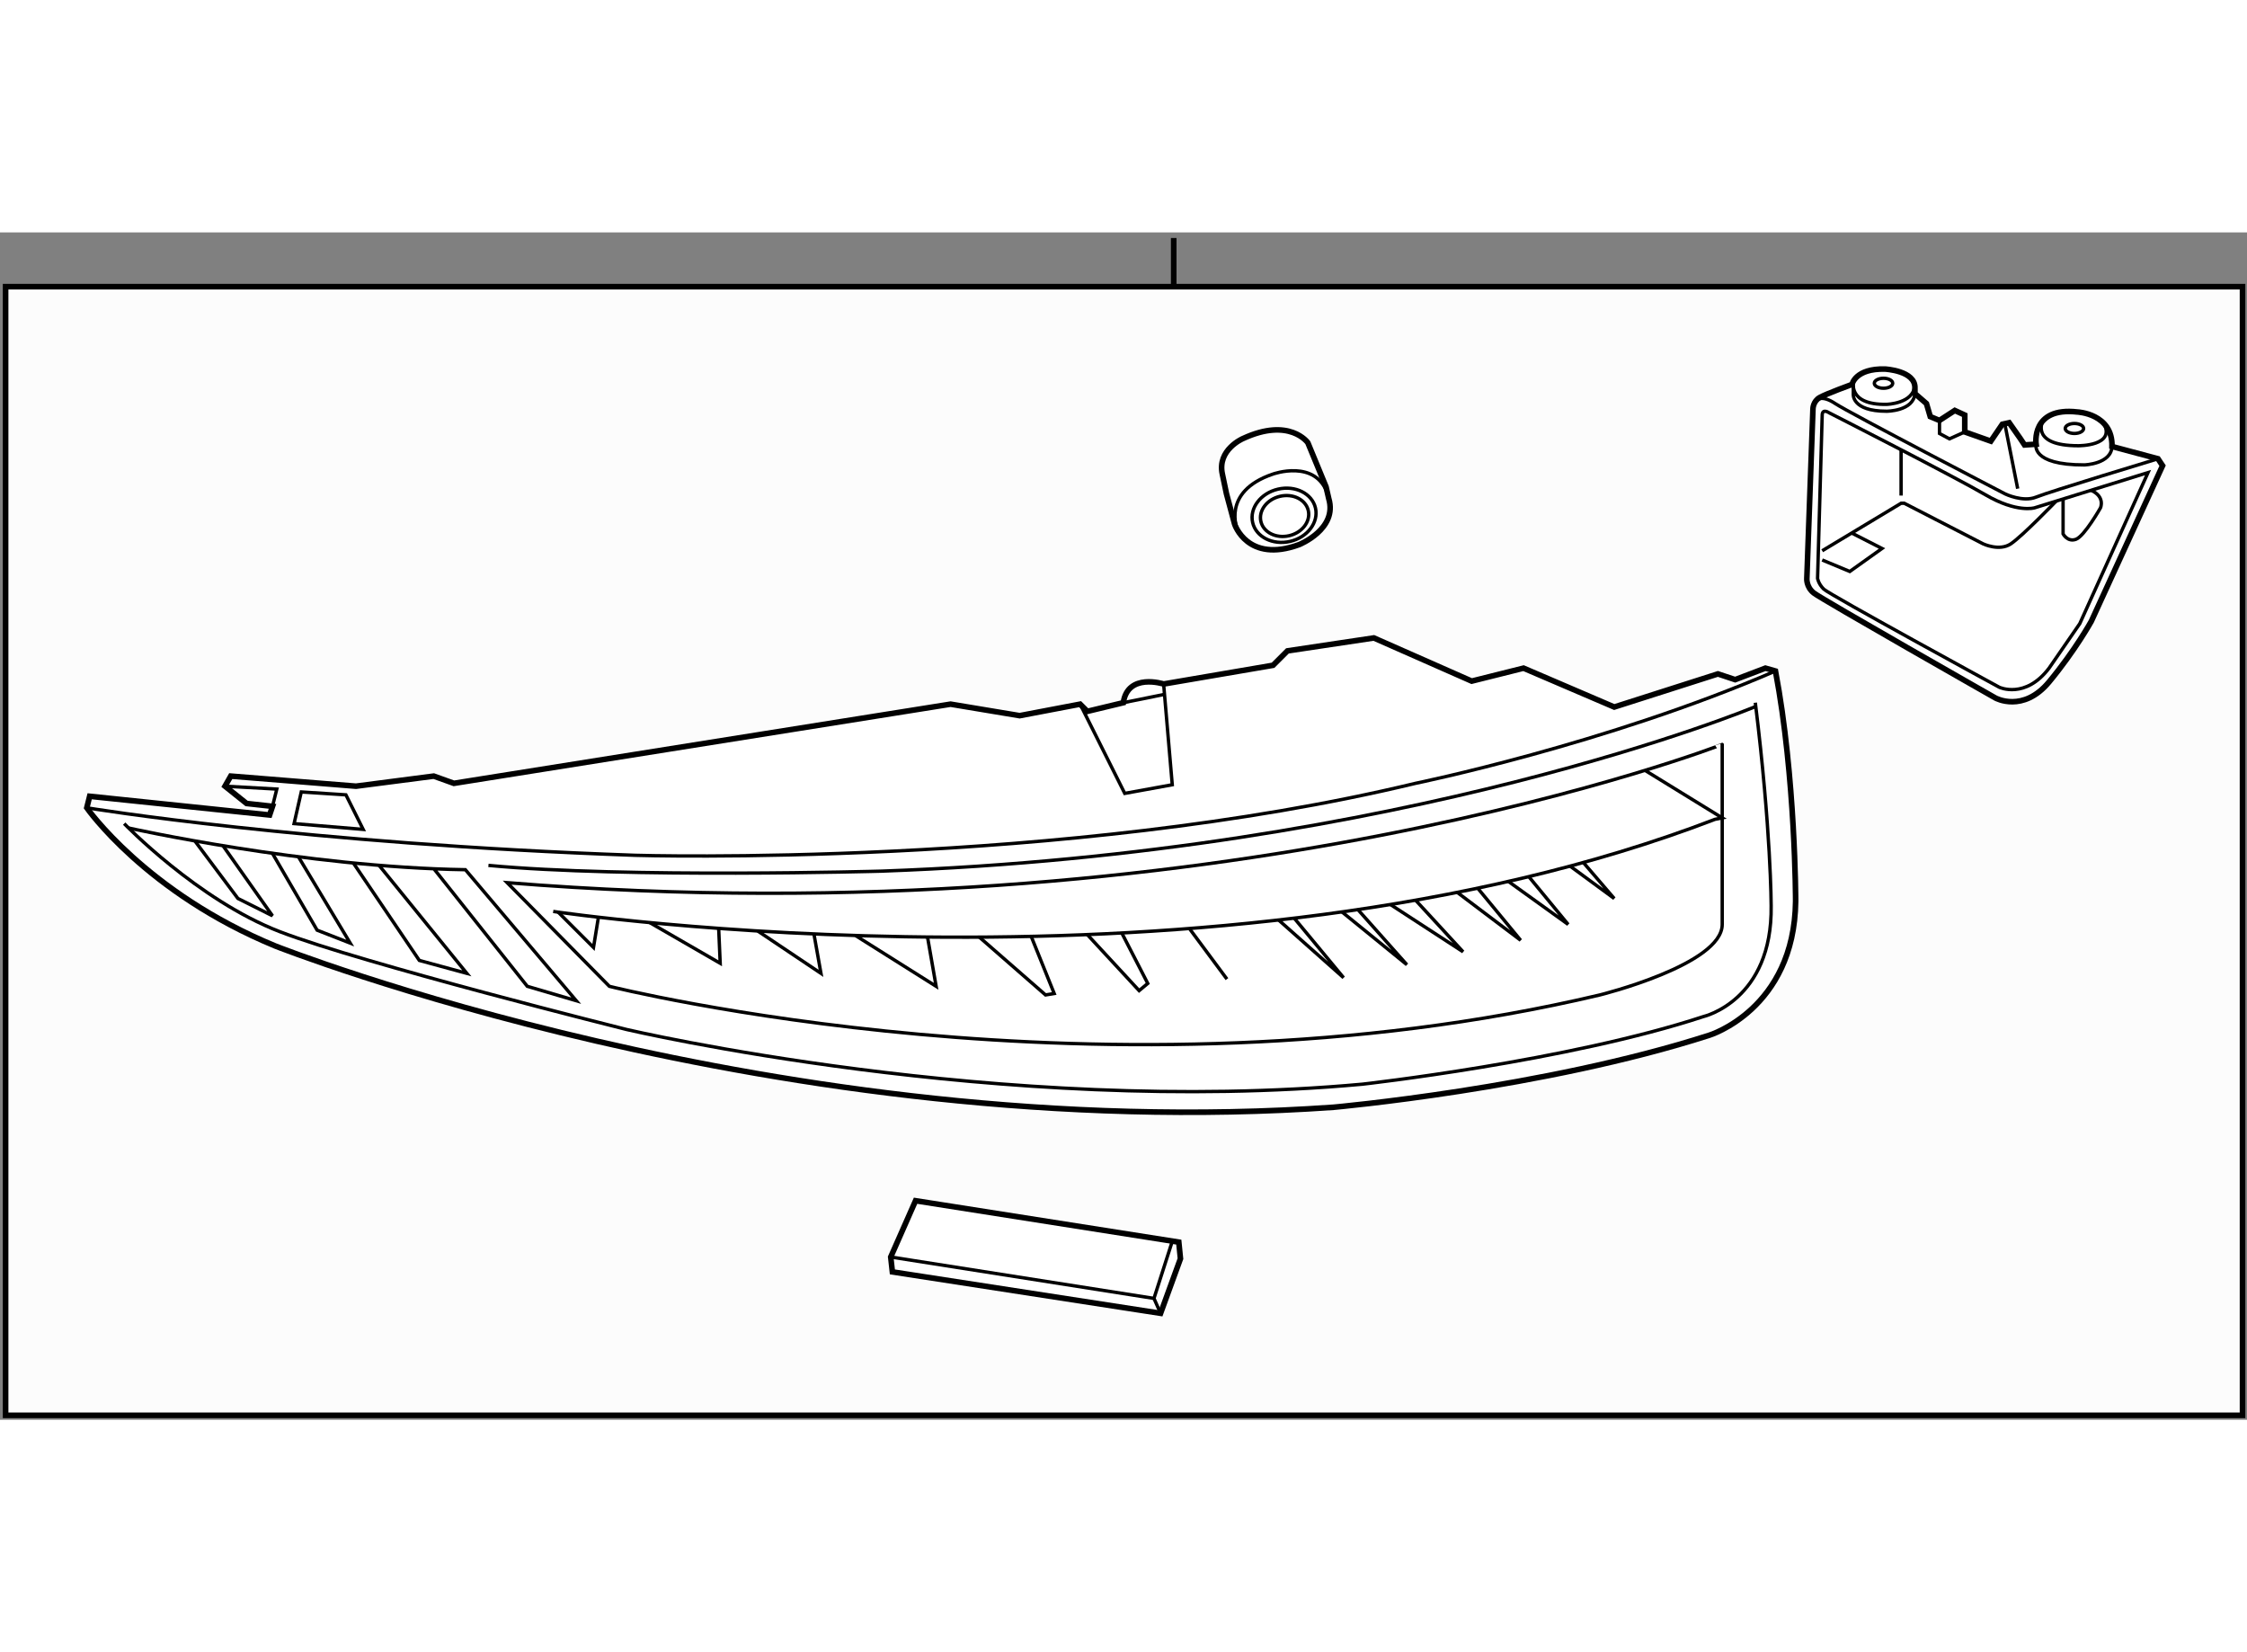 <?xml version="1.0" encoding="utf-8"?>
<!-- Generator: Adobe Illustrator 15.1.0, SVG Export Plug-In . SVG Version: 6.00 Build 0)  -->
<!DOCTYPE svg PUBLIC "-//W3C//DTD SVG 1.1//EN" "http://www.w3.org/Graphics/SVG/1.1/DTD/svg11.dtd">
<svg version="1.1" xmlns="http://www.w3.org/2000/svg" xmlns:xlink="http://www.w3.org/1999/xlink" x="0px" y="0px" width="244.8px"
	 height="180px" viewBox="26.517 47.64 200.536 105.969" enable-background="new 0 0 244.8 180" xml:space="preserve">
	
<rect x="26.517" y="47.64" width="200.536" height="105.969" fill="#808080" stroke="none"/>
	
<g><rect x="27.017" y="52.483" fill="#FCFCFC" stroke="#000000" stroke-width="0.5" width="199.636" height="100.726"></rect><line fill="none" stroke="#000000" stroke-width="0.5" x1="131.266" y1="52.483" x2="131.266" y2="48.14"></line></g><g><path fill="#FFFFFF" stroke="#000000" stroke-width="0.5" d="M50.579,99.633l-16.06-1.67l-0.257,1.027
				c0,0,5.267,7.58,16.831,12.336c0,0,45.097,17.857,94.435,14.389c0,0,18.759-1.672,33.534-6.426c0,0,7.581-2.311,7.708-11.947
				c0,0,0.001-11.049-1.798-20.558l-0.9-0.257l-2.698,1.027l-1.54-0.513l-9.251,2.956l-8.095-3.47l-4.626,1.157l-8.736-3.854
				l-7.709,1.156l-1.285,1.285l-9.765,1.67c0,0-3.211-1.028-3.598,1.67l-3.211,0.771l-0.643-0.642l-5.396,1.027l-6.167-1.027
				l-44.326,7.066l-1.799-0.645l-6.938,0.9l-11.178-0.9l-0.514,0.9l1.927,1.543l2.313,0.254L50.579,99.633z"></path><path fill="none" stroke="#000000" stroke-width="0.3" d="M34.261,98.99c0,0,19.402,3.213,48.952,4.24
				c0,0,38.157,1.156,69.636-6.424c0,0,16.962-3.471,32.121-10.022"></path><polyline fill="none" stroke="#000000" stroke-width="0.3" points="122.914,89.74 126.896,97.705 131.137,96.934 130.365,87.941 
						"></polyline><line fill="none" stroke="#000000" stroke-width="0.3" x1="126.768" y1="89.611" x2="130.444" y2="88.867"></line><polyline fill="none" stroke="#000000" stroke-width="0.3" points="46.596,97.063 51.221,97.32 50.835,98.859 		"></polyline><polygon fill="none" stroke="#000000" stroke-width="0.3" points="52.762,100.402 53.404,97.576 57.388,97.834 58.929,100.918 		
				"></polygon><path fill="none" stroke="#000000" stroke-width="0.3" d="M71.778,105.672l9.122,9.25c0,0,44.456,11.18,88.396,0.771
				c0,0,10.922-2.699,10.922-6.295c0-3.598,0-16.061,0-16.061S135.378,110.811,71.778,105.672z"></path><path fill="none" stroke="#000000" stroke-width="0.3" d="M37.601,100.402c0,0,6.554,6.813,13.876,9.639
				c7.324,2.826,30.965,8.736,30.965,8.736s33.405,7.836,65.654,4.881c0,0,18.373-2.055,30.451-6.037c0,0,6.166-1.414,6.038-9.895
				c0,0,0.001-6.682-1.413-18.115"></path><path fill="none" stroke="#000000" stroke-width="0.3" d="M183.214,89.945c0,0-31.135,13.027-78.031,14.699
				c0,0-22.869,0.643-35.075-0.514"></path><polyline fill="none" stroke="#000000" stroke-width="0.3" points="43.907,101.947 47.751,107.084 50.834,108.627 46.416,102.375 
						"></polyline><polyline fill="none" stroke="#000000" stroke-width="0.3" points="50.824,103.047 54.818,109.912 57.772,111.066 53.147,103.359 
						"></polyline><polyline fill="none" stroke="#000000" stroke-width="0.3" points="58.051,103.916 63.939,112.611 68.179,113.766 60.343,104.121 
						"></polyline><path fill="none" stroke="#000000" stroke-width="0.3" d="M65.24,104.432l8.336,10.49l4.369,1.285l-9.894-11.691
				c-14.381-0.223-30.064-3.725-30.064-3.725"></path><path fill="none" stroke="#000000" stroke-width="0.3" d="M75.888,108.24c0,0,59.23,8.865,103.686-8.221l0.645-0.129l-6.891-4.24"></path><polyline fill="none" stroke="#000000" stroke-width="0.3" points="76.335,108.305 79.485,111.453 79.923,108.756 		"></polyline><polyline fill="none" stroke="#000000" stroke-width="0.3" points="84.5,109.234 90.792,112.867 90.656,109.752 		"></polyline><polyline fill="none" stroke="#000000" stroke-width="0.3" points="94.144,109.986 99.785,113.766 99.157,110.248 		"></polyline><polyline fill="none" stroke="#000000" stroke-width="0.3" points="102.866,110.391 110.063,114.922 109.295,110.525 		"></polyline><polyline fill="none" stroke="#000000" stroke-width="0.3" points="113.921,110.535 119.829,115.693 120.6,115.564 
				118.548,110.469 		"></polyline><polyline fill="none" stroke="#000000" stroke-width="0.3" points="123.556,110.309 128.18,115.307 128.95,114.666 
				126.632,110.162 		"></polyline><line fill="none" stroke="#000000" stroke-width="0.3" x1="132.665" y1="109.764" x2="136.017" y2="114.279"></line><polyline fill="none" stroke="#000000" stroke-width="0.3" points="142.02,108.84 146.426,114.152 140.627,109.004 		"></polyline><polyline fill="none" stroke="#000000" stroke-width="0.3" points="147.704,108.076 152.077,112.994 146.284,108.283 		"></polyline><polyline fill="none" stroke="#000000" stroke-width="0.3" points="152.853,107.238 157.089,111.84 150.604,107.621 		"></polyline><polyline fill="none" stroke="#000000" stroke-width="0.3" points="158.395,106.162 162.227,110.811 156.567,106.537 		"></polyline><polyline fill="none" stroke="#000000" stroke-width="0.3" points="162.956,105.133 166.468,109.398 161.134,105.561 		"></polyline><polyline fill="none" stroke="#000000" stroke-width="0.3" points="167.824,103.873 170.579,107.084 166.64,104.193 		"></polyline></g>



	
<g><path fill="#FFFFFF" stroke="#000000" stroke-width="0.5" d="M135.973,70.955l0.73,2.719c0,0,1.137,3.53,5.763,1.826
				c0,0,3.449-1.379,2.638-4.099l-0.243-1.055l-1.624-3.936c0,0-1.623-2.313-5.803-0.366c0,0-2.307,0.992-1.826,3.166L135.973,70.955
				z"></path><ellipse transform="matrix(0.974 -0.226 0.226 0.974 -12.836 33.793)" fill="none" stroke="#000000" stroke-width="0.3" cx="141.179" cy="72.96" rx="2.171" ry="1.806"></ellipse><ellipse transform="matrix(0.974 -0.226 0.226 0.974 -12.823 33.804)" fill="none" stroke="#000000" stroke-width="0.3" cx="141.138" cy="72.872" rx="2.878" ry="2.394"></ellipse><path fill="none" stroke="#000000" stroke-width="0.3" d="M136.969,74.223c0,0-1.523-3.431,3.144-5.013
				c0,0,3.845-1.395,4.904,1.819"></path></g>



	
<g><polygon fill="#FFFFFF" stroke="#000000" stroke-width="0.5" points="108.227,134.058 106.011,139.08 106.158,140.409 
				130.094,144.104 131.868,139.23 131.72,137.752 		"></polygon><polyline fill="none" stroke="#000000" stroke-width="0.3" points="106.011,139.08 129.504,142.774 131.143,137.662 		"></polyline><line fill="none" stroke="#000000" stroke-width="0.3" x1="129.504" y1="142.774" x2="130.094" y2="144.104"></line></g>



	
<g><path fill="#FFFFFF" stroke="#000000" stroke-width="0.5" d="M215.005,66.746l4.105,1.095l0.409,0.617l-6.362,13.889
				c0,0-1.438,2.602-3.765,5.407c-2.326,2.806-4.789,1.437-4.789,1.437s-15.534-8.827-16.217-9.375c-0.684-0.548-0.615-1.3-0.615-1.3
				l0.546-15.122c0,0,0-0.685,0.616-1.027c0.617-0.341,2.873-1.163,2.873-1.163s0.273-1.437,2.943-1.368c0,0,2.735,0.136,2.668,1.71
				v0.479l1.027,0.888l0.342,1.165l0.821,0.342l1.369-0.89l0.89,0.411v1.505l2.325,0.821l1.026-1.506l0.614-0.136l0.959,1.368
				l0.411,0.616l1.028-0.069c0,0-0.479-3.353,3.694-2.873C211.926,63.668,215.071,63.804,215.005,66.746z"></path><ellipse fill="none" stroke="#000000" stroke-width="0.3" cx="194.613" cy="61.102" rx="0.822" ry="0.445"></ellipse><ellipse fill="none" stroke="#000000" stroke-width="0.3" cx="211.651" cy="65.138" rx="0.821" ry="0.445"></ellipse><path fill="none" stroke="#000000" stroke-width="0.3" d="M191.952,60.874c0,0-0.623,2.178,2.935,2.11
				c0,0,2.429-0.057,2.515-1.705"></path><path fill="none" stroke="#000000" stroke-width="0.3" d="M208.826,64.469c0,0-1.145,2.209,3.167,2.209
				c0,0,3.381,0.033,2.273-2.002"></path><path fill="none" stroke="#000000" stroke-width="0.3" d="M189.141,63.941l-0.413,14.574c0,0,0.069,0.48,0.548,0.958
				c0.479,0.48,15.671,8.76,15.671,8.76s2.324,1.095,4.446-1.711l2.737-3.969l6.091-13.479l-10.128,3.147
				c0,0-1.574,0.479-4.379-1.163c-2.805-1.642-13.959-7.322-13.959-7.322S189.156,63.322,189.141,63.941z"></path><path fill="none" stroke="#000000" stroke-width="0.3" d="M188.63,62.617c0,0,0.442-0.523,1.672,0.297
				c1.233,0.822,15.19,8.075,15.19,8.075s1.574,0.752,2.739,0.273c1.161-0.478,10.879-3.421,10.879-3.421"></path><line fill="none" stroke="#000000" stroke-width="0.3" x1="205.437" y1="64.714" x2="206.588" y2="70.51"></line><path fill="none" stroke="#000000" stroke-width="0.3" d="M191.915,61.34v0.723c0,0-0.176,1.536,2.972,1.536
				c0,0,2.394,0,2.531-1.573"></path><polyline fill="none" stroke="#000000" stroke-width="0.3" points="199.608,64.42 199.608,65.583 200.498,66.063 201.867,65.447 
						"></polyline><path fill="none" stroke="#000000" stroke-width="0.3" d="M208.231,66.541c0,0-0.517,1.865,4.31,1.848
				c0,0,2.394-0.069,2.464-1.643"></path><path fill="none" stroke="#000000" stroke-width="0.3" d="M189.141,76.053l7.046-4.243h0.275l7.046,3.626c0,0,1.438,0.684,2.464,0
				c1.026-0.684,4.049-3.815,4.049-3.815"></path><polyline fill="none" stroke="#000000" stroke-width="0.3" points="189.141,76.874 191.603,77.899 194.478,75.848 191.772,74.467 
						"></polyline><line fill="none" stroke="#000000" stroke-width="0.3" x1="196.182" y1="67.039" x2="196.182" y2="71.125"></line><path fill="none" stroke="#000000" stroke-width="0.3" d="M210.639,71.429v3.118c0,0,0.396,0.753,1.149,0.48
				c0.753-0.275,2.189-2.807,2.189-2.807s0.448-0.989-0.84-1.568"></path></g>


</svg>